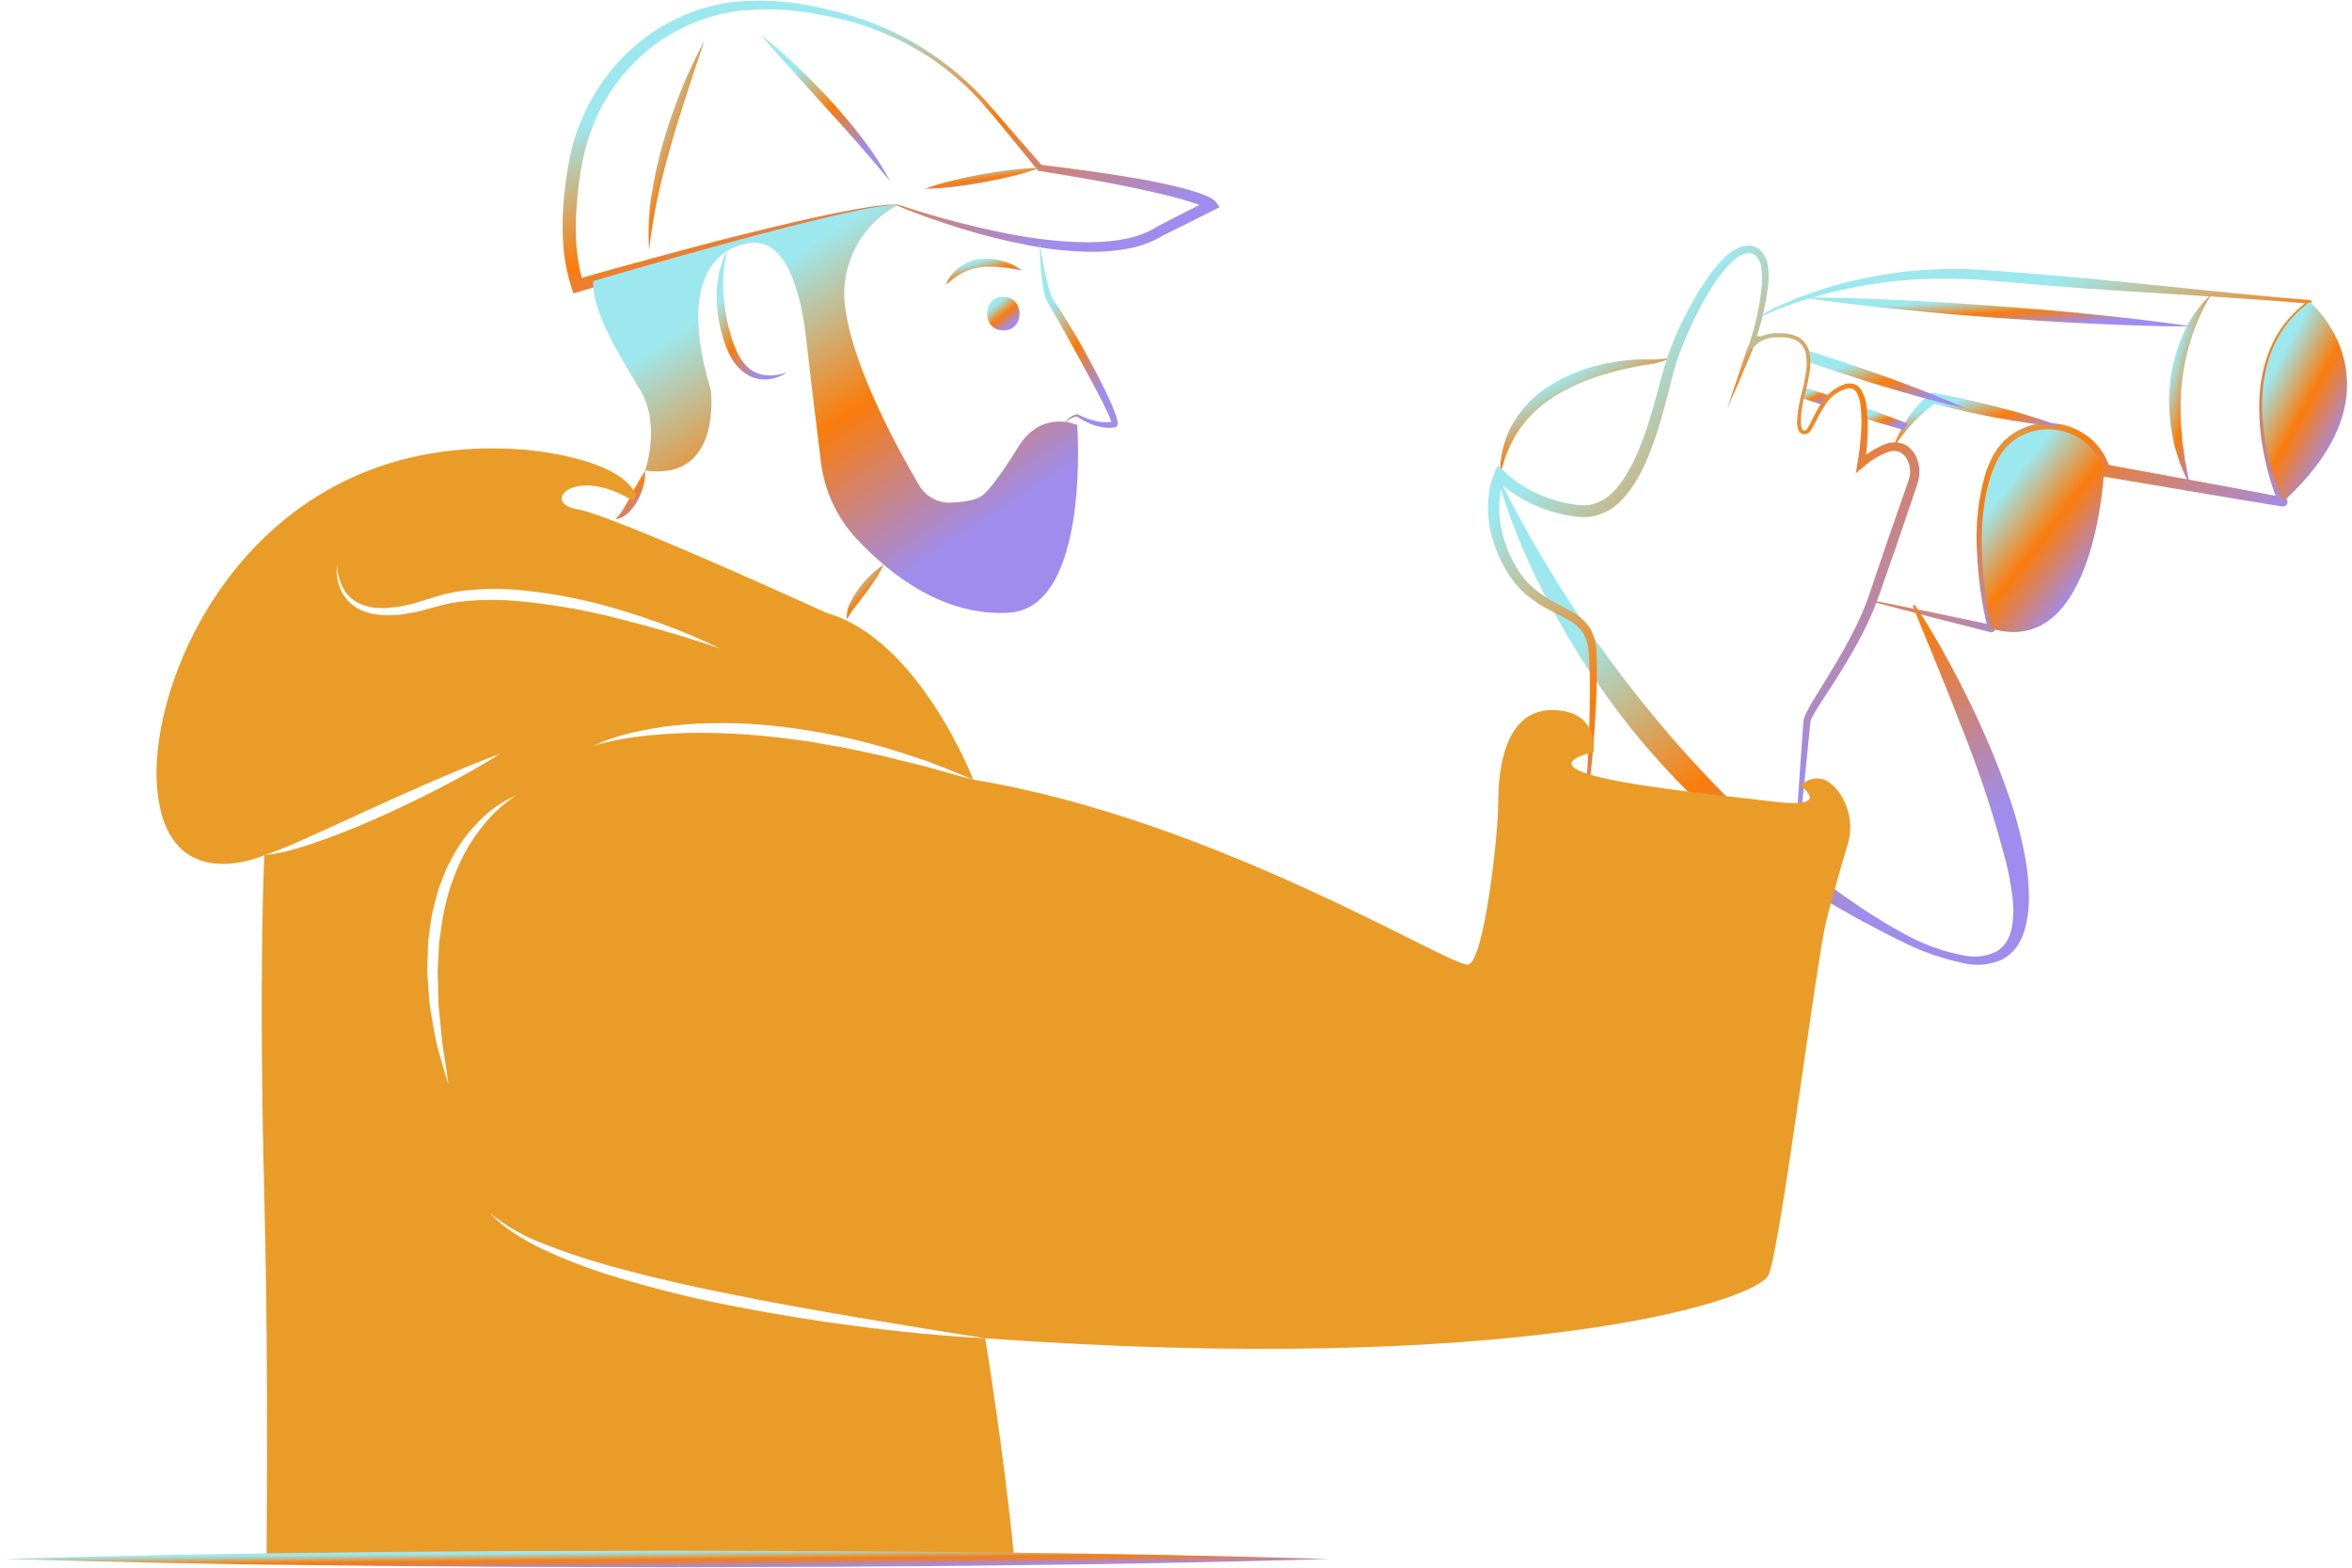<svg xmlns="http://www.w3.org/2000/svg" fill="none" viewBox="0 0 390 260" height="260" width="390">
<path fill="url(#paint0_linear_182_37)" d="M291.751 52.666L291.76 52.666C291.775 52.667 291.789 52.663 291.802 52.657L291.809 52.653C293.013 52.043 294.249 51.499 295.512 51.024C296.764 50.548 298.063 50.087 299.325 49.717L299.222 49.732L299.241 49.733C299.272 49.733 299.304 49.729 299.334 49.72L299.359 49.713C306.028 47.621 312.953 46.455 319.939 46.246C323.421 46.143 326.906 46.254 330.374 46.579L340.886 47.467C347.897 48.033 354.921 48.437 361.941 48.884C368.963 49.31 375.982 49.771 382.991 50.355L382.841 49.818C381.601 50.719 380.466 51.757 379.459 52.913C378.462 54.082 377.612 55.37 376.929 56.746C376.268 58.131 375.744 59.578 375.365 61.066C375.005 62.556 374.775 64.075 374.675 65.605C374.505 68.662 374.711 71.73 375.288 74.737C375.834 77.758 376.69 80.715 377.844 83.56L378.679 82.485C373.747 81.554 368.817 80.614 363.879 79.718L349.071 77L349.88 77.729L349.773 77.411L349.805 77.497C349.089 75.231 347.613 73.28 345.627 71.974C343.653 70.671 341.311 70.039 338.95 70.171C336.578 70.324 334.328 71.275 332.566 72.87C332.336 73.054 332.128 73.265 331.947 73.498L331.375 74.17C331.032 74.644 330.715 75.137 330.427 75.646C330.153 76.151 329.966 76.67 329.734 77.182C329.625 77.44 329.507 77.695 329.408 77.954L329.163 78.748C327.985 82.946 327.532 87.314 327.824 91.664C328.018 95.955 328.62 100.219 329.622 104.396L330.363 103.653L320.408 101.571L310.433 99.577C310.408 99.572 310.382 99.577 310.36 99.591C310.338 99.605 310.323 99.626 310.318 99.651C310.312 99.676 310.316 99.702 310.329 99.724C310.343 99.746 310.364 99.762 310.389 99.768L320.227 102.349L330.083 104.855C330.182 104.88 330.286 104.88 330.385 104.854C330.484 104.829 330.575 104.779 330.65 104.709C330.724 104.639 330.78 104.551 330.812 104.454C330.844 104.356 330.85 104.253 330.831 104.152L330.823 104.112C330.028 99.99 329.574 95.809 329.465 91.612C329.286 87.47 329.813 83.327 331.023 79.361L331.256 78.637C331.349 78.403 331.459 78.178 331.559 77.948C331.772 77.498 331.95 77.014 332.187 76.592C332.455 76.2 332.666 75.763 332.97 75.402L333.437 74.869C333.58 74.681 333.749 74.514 333.937 74.372C335.364 73.115 337.173 72.375 339.072 72.273C340.98 72.163 342.873 72.671 344.47 73.72C346.061 74.769 347.251 76.325 347.849 78.134L347.882 78.221C347.887 78.246 347.894 78.27 347.904 78.293L347.97 78.443C348.037 78.593 348.14 78.725 348.27 78.826C348.399 78.927 348.552 78.995 348.714 79.023L363.558 81.536C368.505 82.384 373.459 83.188 378.412 84.001C378.549 84.023 378.69 84.008 378.82 83.957C378.949 83.906 379.063 83.822 379.148 83.712C379.234 83.602 379.288 83.471 379.305 83.332C379.323 83.194 379.302 83.054 379.247 82.926C378.07 80.207 377.152 77.382 376.505 74.49C375.833 71.594 375.531 68.624 375.606 65.652C375.654 64.17 375.83 62.696 376.131 61.244C376.449 59.798 376.929 58.392 377.559 57.052C378.202 55.719 379.006 54.47 379.953 53.332C380.914 52.203 382 51.185 383.189 50.299L383.198 50.293C383.245 50.256 383.28 50.206 383.298 50.149C383.317 50.092 383.317 50.031 383.3 49.974C383.283 49.916 383.249 49.865 383.202 49.828C383.156 49.79 383.099 49.767 383.04 49.762C376.029 49.193 369.029 48.505 362.032 47.774C355.034 47.065 348.039 46.314 341.03 45.724L330.514 44.879C326.975 44.577 323.419 44.522 319.871 44.715C316.326 44.912 312.8 45.375 309.324 46.101C305.851 46.804 302.44 47.783 299.123 49.029L299.241 49.009L299.222 49.01L299.195 49.011C299.169 49.011 299.144 49.016 299.12 49.025C297.805 49.494 296.575 50.016 295.324 50.575C294.079 51.131 292.872 51.768 291.711 52.482L291.76 52.469L291.751 52.469C291.725 52.47 291.701 52.481 291.684 52.499C291.666 52.518 291.656 52.542 291.656 52.568C291.656 52.593 291.666 52.617 291.684 52.636C291.701 52.654 291.725 52.665 291.751 52.666L291.751 52.666Z"></path>
<path fill="url(#paint1_linear_182_37)" d="M248.763 78.866C249.323 76.06 250.447 73.396 252.068 71.037C252.876 69.906 253.806 68.868 254.841 67.939C255.889 67.023 257.013 66.198 258.199 65.471C260.637 64.045 263.238 62.919 265.945 62.118C268.691 61.286 271.499 60.675 274.341 60.289L274.396 60.284C275.368 60.013 276.336 59.724 277.301 59.416C276.289 59.466 275.281 59.538 274.277 59.627L274.331 59.621C271.363 59.492 268.391 59.775 265.5 60.462C262.564 61.123 259.756 62.258 257.185 63.823C254.564 65.403 252.382 67.615 250.84 70.258C249.356 72.877 248.637 75.859 248.763 78.866Z"></path>
<path fill="url(#paint2_linear_182_37)" d="M341.811 70.772C340.099 70.109 338.368 69.532 336.625 69.009C334.883 68.479 333.133 67.989 331.373 67.54C329.619 67.067 327.845 66.681 326.078 66.264C324.302 65.891 322.528 65.502 320.738 65.189L320.324 65.117L320.064 65.315C319.331 65.882 318.653 66.519 318.042 67.216C317.436 67.88 316.879 68.588 316.376 69.333C315.871 70.068 315.419 70.838 315.021 71.637C314.62 72.427 314.281 73.247 314.007 74.09C314.52 73.372 315.048 72.677 315.591 72.006C316.142 71.335 316.698 70.666 317.278 70.059C317.87 69.443 318.476 68.848 319.105 68.287C319.72 67.746 320.364 67.24 321.034 66.769L320.361 66.895C322.115 67.366 323.886 67.76 325.653 68.178C327.43 68.551 329.199 68.954 330.988 69.27C332.772 69.613 334.564 69.912 336.367 70.168C338.167 70.434 339.98 70.646 341.811 70.772Z"></path>
<path fill="url(#paint3_linear_182_37)" d="M366.735 48.719C364.636 50.66 362.985 53.034 361.895 55.677C360.756 58.319 360.037 61.123 359.765 63.988C359.537 66.845 359.712 69.721 360.285 72.529C360.355 72.878 360.408 73.23 360.49 73.575L360.783 74.601L361.399 76.634C361.896 77.96 362.478 79.252 363.088 80.513C362.889 79.107 362.561 77.758 362.333 76.394L362.045 74.343L361.886 73.326C361.844 72.987 361.831 72.643 361.801 72.302C361.754 71.618 361.699 70.939 361.628 70.262C361.577 69.583 361.604 68.901 361.587 68.222C361.557 66.868 361.601 65.514 361.72 64.164C361.969 61.467 362.507 58.803 363.323 56.22C364.145 53.588 365.291 51.068 366.735 48.719Z"></path>
<path fill="url(#paint4_linear_182_37)" d="M313.477 69.164C312.009 68.616 310.532 68.077 309.045 67.566C309.127 68.173 309.171 68.784 309.175 69.397C310.448 69.796 311.73 70.177 313.022 70.549C313.896 70.8 314.769 71.051 315.652 71.302C315.773 71.116 315.894 70.939 316.014 70.772C316.135 70.595 316.265 70.428 316.377 70.27C315.41 69.889 314.444 69.527 313.477 69.164Z"></path>
<path fill="url(#paint5_linear_182_37)" d="M298.832 66.023C299.966 66.414 301.081 66.804 302.215 67.185H302.224C302.577 66.626 302.988 66.106 303.451 65.633L303.032 65.494C301.778 65.085 300.523 64.676 299.269 64.276C299.12 64.908 298.962 65.494 298.832 66.023Z"></path>
<path fill="url(#paint6_linear_182_37)" d="M305.216 59.9C303.348 59.295 301.48 58.691 299.603 58.106C299.806 58.73 299.904 59.383 299.891 60.039C301.462 60.596 303.051 61.126 304.631 61.665C308.134 62.808 311.656 63.932 315.206 64.945C316.851 65.429 318.505 65.89 320.168 66.33C322.083 66.841 323.997 67.324 325.939 67.743C325.168 67.399 324.396 67.055 323.616 66.72C323.607 66.72 323.607 66.72 323.597 66.711C320.977 65.596 318.319 64.564 315.661 63.57C312.204 62.269 308.71 61.08 305.216 59.9Z"></path>
<path fill="url(#paint7_linear_182_37)" d="M290.599 56.61C290.757 56.675 290.915 56.74 291.073 56.796C291.479 56.456 291.937 56.183 292.429 55.987C291.928 55.848 291.426 55.709 290.924 55.569C290.803 55.959 290.692 56.312 290.599 56.61Z"></path>
<path fill="url(#paint8_linear_182_37)" d="M378.544 83.239C399.523 64.091 383.012 50.062 383.012 50.062C368.348 60.68 378.544 83.239 378.544 83.239Z"></path>
<path fill="url(#paint9_linear_182_37)" d="M330.224 104.25C347.537 109.414 348.891 78.01 348.891 78.01C348.871 77.945 348.851 77.881 348.83 77.818C346.227 69.822 335.07 68.788 331.22 76.264C326.004 86.395 330.224 104.25 330.224 104.25Z"></path>
<path fill="url(#paint10_linear_182_37)" d="M317.166 100.5C320.033 107.565 322.967 114.557 325.666 121.614C328.425 128.584 330.749 135.718 332.627 142.975C333.07 144.756 333.41 146.561 333.646 148.381C333.902 150.143 333.894 151.933 333.622 153.692C333.479 154.52 333.199 155.318 332.791 156.052C332.376 156.75 331.801 157.339 331.112 157.77C329.541 158.567 327.755 158.834 326.02 158.532C322.334 157.893 318.787 156.615 315.54 154.758C314.715 154.301 313.889 153.85 313.075 153.373L310.667 151.875C309.042 150.911 307.52 149.783 305.961 148.724C304.408 147.654 302.931 146.475 301.416 145.36L299.217 143.587C298.485 142.997 297.732 142.435 297.026 141.813C295.606 140.579 294.128 139.421 292.748 138.146L290.643 136.277L288.592 134.349C285.869 131.769 283.249 129.086 280.733 126.302C278.199 123.539 275.767 120.684 273.393 117.781C268.633 111.961 264.2 105.881 260.116 99.568C258.067 96.406 256.101 93.184 254.218 89.904C252.332 86.627 250.527 83.288 248.883 79.866L248.513 79.998C250.737 87.344 253.735 94.434 257.455 101.147C261.128 107.913 265.367 114.356 270.127 120.406C274.938 126.433 280.279 132.017 286.087 137.091L288.267 138.986L290.508 140.809C291.992 142.034 293.546 143.174 295.099 144.309C296.654 145.44 298.27 146.49 299.871 147.55C301.519 148.544 303.123 149.596 304.799 150.534C306.472 151.475 308.123 152.445 309.83 153.316C311.522 154.211 313.208 155.112 314.937 155.948C318.379 157.727 322.051 159.021 325.848 159.795C327.873 160.222 329.981 160.01 331.88 159.187C332.86 158.695 333.708 157.976 334.353 157.088C334.96 156.211 335.423 155.243 335.725 154.22C336.261 152.259 336.496 150.228 336.423 148.196C336.369 146.226 336.171 144.262 335.831 142.321C335.137 138.506 334.12 134.757 332.789 131.114C331.514 127.48 330.057 123.928 328.476 120.44C327.701 118.689 326.859 116.97 326.011 115.256C325.17 113.539 324.284 111.845 323.371 110.166C321.552 106.806 319.635 103.5 317.512 100.314L317.166 100.5Z"></path>
<path fill="url(#paint11_linear_182_37)" d="M363.353 54.132C358.002 53.327 352.636 52.715 347.264 52.171C341.894 51.614 336.515 51.173 331.135 50.753C325.752 50.37 320.367 50.012 314.973 49.768C309.581 49.511 304.183 49.325 298.771 49.332C304.122 50.14 309.488 50.753 314.86 51.297C320.23 51.852 325.609 52.294 330.989 52.711C336.373 53.092 341.758 53.45 347.151 53.694C352.544 53.95 357.941 54.138 363.353 54.132Z"></path>
<path fill="url(#paint12_linear_182_37)" d="M297.624 144.286C298.393 137.461 299.134 130.625 299.796 123.782L300.05 121.216L300.177 119.933C300.19 119.833 300.194 119.704 300.214 119.627C300.237 119.567 300.256 119.504 300.27 119.441C300.334 119.269 300.408 119.101 300.489 118.937C301.248 117.5 302.243 116.063 303.166 114.628C305.05 111.757 306.868 108.812 308.492 105.747C309.296 104.209 310.053 102.641 310.715 101.023C311.37 99.384 311.919 97.752 312.487 96.141C313.629 92.906 314.761 89.668 315.85 86.415L317.504 81.542L317.917 80.324C318.078 79.863 318.186 79.385 318.239 78.9C318.354 77.912 318.215 76.912 317.835 75.993C317.456 75.015 316.736 74.208 315.808 73.72C314.849 73.299 313.766 73.255 312.775 73.599C311.073 74.237 309.519 75.218 308.21 76.481L309.232 77.055C309.468 75.397 309.62 73.729 309.686 72.057C309.718 71.222 309.723 70.378 309.69 69.543C309.619 68.7 309.585 67.844 309.443 67.008C309.321 66.118 309.003 65.266 308.513 64.513C308.22 64.09 307.788 63.783 307.292 63.647C306.816 63.549 306.323 63.576 305.861 63.726C304.192 64.293 302.791 65.457 301.927 66.994L302.224 66.832H302.215L302.022 66.834L301.92 66.991C301.349 67.906 300.833 68.853 300.373 69.829C300.159 70.293 299.909 70.738 299.624 71.162C299.448 71.37 299.45 71.367 299.2 71.382C299.122 71.39 299.043 71.374 298.974 71.335C298.905 71.297 298.849 71.239 298.814 71.168C298.641 70.723 298.571 70.244 298.611 69.768C298.624 69.246 298.665 68.726 298.734 68.208C298.867 67.162 299.073 66.126 299.35 65.109C299.633 64.073 299.861 63.022 300.033 61.962C300.228 60.878 300.243 59.769 300.077 58.68C299.973 58.115 299.764 57.576 299.459 57.089C299.139 56.597 298.703 56.191 298.189 55.909C297.173 55.412 296.043 55.194 294.916 55.278L294.974 55.281C294.493 55.234 294.008 55.25 293.531 55.328C293.06 55.404 292.598 55.535 292.156 55.717C291.263 56.092 290.488 56.703 289.916 57.485L289.952 57.443C289.878 57.522 289.835 57.625 289.831 57.733L289.837 59.318L290.564 57.907L290.574 57.889L290.583 57.871L290.598 57.827C291.9 54.377 292.776 50.782 293.209 47.12C293.301 46.171 293.288 45.216 293.171 44.27C293.083 43.215 292.626 42.225 291.88 41.474C291.445 41.098 290.913 40.85 290.344 40.761C289.793 40.696 289.235 40.753 288.708 40.927C287.767 41.28 286.907 41.82 286.18 42.513C284.814 43.811 283.614 45.273 282.606 46.865C281.59 48.412 280.657 50.011 279.81 51.657C278.046 54.919 276.654 58.37 275.66 61.943C274.713 65.481 273.819 68.987 272.605 72.37C271.379 75.711 269.901 79.073 267.549 81.51C266.458 82.705 264.996 83.498 263.399 83.759C262.578 83.845 261.75 83.811 260.94 83.659C260.076 83.54 259.221 83.365 258.38 83.134C256.693 82.677 255.066 82.022 253.534 81.181C252.019 80.353 250.619 79.329 249.371 78.137L248.367 77.141L247.833 78.359C247.253 79.729 246.901 81.183 246.791 82.666C246.67 84.104 246.722 85.551 246.944 86.976C247.417 89.796 248.437 92.496 249.948 94.924C250.698 96.157 251.611 97.284 252.661 98.273C253.73 99.223 254.898 100.055 256.144 100.756C257.37 101.445 258.626 102.017 259.777 102.659C260.901 103.203 261.863 104.033 262.566 105.065C263.152 106.184 263.462 107.427 263.471 108.69C263.56 110.034 263.611 111.389 263.627 112.749C263.661 115.468 263.609 118.196 263.512 120.922C263.407 123.649 263.301 126.377 263.124 129.102C262.931 131.822 262.781 134.561 262.323 137.241L262.504 137.283C263.088 134.593 263.358 131.869 263.674 129.149C263.962 126.427 264.225 123.701 264.405 120.968C264.586 118.235 264.723 115.498 264.774 112.751C264.8 111.377 264.789 109.998 264.741 108.613C264.765 107.136 264.431 105.674 263.768 104.353C262.962 103.094 261.838 102.068 260.511 101.38C259.287 100.669 258.062 100.084 256.917 99.411C255.791 98.75 254.739 97.971 253.778 97.087C252.854 96.182 252.057 95.156 251.407 94.038C250.064 91.785 249.172 89.293 248.783 86.699C248.588 85.421 248.546 84.124 248.659 82.836C248.758 81.588 249.051 80.364 249.525 79.206L247.988 79.428C250.759 82.091 254.159 84.008 257.871 85.003C258.788 85.258 259.72 85.453 260.662 85.588C261.143 85.639 261.584 85.73 262.099 85.749L262.872 85.772C263.131 85.757 263.389 85.727 263.648 85.702C265.687 85.4 267.558 84.404 268.947 82.881C271.652 79.992 273.094 76.453 274.342 72.983C275.556 69.484 276.427 65.902 277.329 62.388C277.558 61.512 277.788 60.64 278.065 59.814C278.347 58.972 278.666 58.132 278.999 57.298C279.666 55.628 280.402 53.979 281.206 52.367C281.998 50.754 282.876 49.184 283.834 47.664C284.755 46.156 285.849 44.761 287.094 43.508C287.672 42.921 288.36 42.454 289.119 42.134C289.457 42.011 289.817 41.961 290.176 41.986C290.513 42.031 290.832 42.168 291.097 42.382C291.646 42.937 291.987 43.665 292.062 44.443C292.192 45.305 292.227 46.179 292.167 47.049C291.829 50.648 291.053 54.193 289.856 57.604L289.88 57.542L289.871 57.561L290.605 57.736C290.606 57.782 290.597 57.829 290.58 57.873C290.562 57.916 290.535 57.956 290.501 57.989L290.538 57.947C291.013 57.256 291.67 56.71 292.436 56.368C293.206 56.03 294.046 55.887 294.884 55.951L294.921 55.954L294.943 55.953C295.949 55.866 296.96 56.046 297.875 56.475C298.299 56.717 298.663 57.052 298.939 57.455C299.216 57.858 299.397 58.318 299.47 58.8C299.631 59.82 299.624 60.86 299.449 61.877C299.288 62.921 299.073 63.956 298.804 64.977C298.52 66.015 298.301 67.069 298.148 68.133C298.071 68.671 298.022 69.212 298.002 69.755C297.947 70.343 298.038 70.936 298.269 71.481C298.364 71.639 298.496 71.771 298.655 71.865C298.813 71.96 298.993 72.014 299.177 72.022C299.362 72.03 299.545 71.993 299.712 71.913C299.878 71.833 300.022 71.714 300.131 71.565C300.45 71.111 300.73 70.631 300.968 70.13C301.428 69.184 301.942 68.266 302.509 67.38L302.215 67.538L302.224 67.538L302.415 67.539L302.521 67.376C303.292 66.002 304.559 64.973 306.062 64.499C306.368 64.367 306.711 64.348 307.03 64.444C307.349 64.541 307.623 64.747 307.805 65.027C308.19 65.68 308.429 66.408 308.506 67.162C308.616 67.958 308.62 68.759 308.666 69.562C308.674 70.377 308.644 71.185 308.588 71.999C308.474 73.624 308.279 75.243 308.003 76.849L307.718 78.504L309.025 77.423C310.224 76.327 311.631 75.482 313.163 74.94C313.815 74.721 314.526 74.756 315.154 75.038C315.741 75.392 316.187 75.938 316.418 76.583C316.689 77.262 316.783 77.999 316.69 78.724C316.647 79.092 316.561 79.454 316.435 79.803L316.01 81.019L314.309 85.882C313.163 89.12 312.059 92.373 310.965 95.629C310.41 97.261 309.881 98.891 309.279 100.446C308.659 102.013 307.94 103.548 307.172 105.061C305.626 108.087 303.833 110.992 302.033 113.91C301.144 115.388 300.209 116.802 299.409 118.424C299.305 118.647 299.215 118.876 299.14 119.109C299.105 119.255 299.074 119.403 299.048 119.549C299.027 119.683 299.029 119.77 299.019 119.883L298.928 121.165L298.747 123.729C298.249 130.568 297.829 137.413 297.439 144.27L297.624 144.286Z"></path>
<path fill="url(#paint13_linear_182_37)" d="M286.427 67.742L290.65 57.901L289.781 57.572L286.427 67.742Z"></path>
<path fill="url(#paint14_linear_182_37)" d="M148.83 34.123C152.256 35.575 155.826 36.795 159.401 37.915C162.995 39.023 166.648 39.932 170.342 40.636C174.057 41.396 177.84 41.773 181.631 41.761C183.555 41.743 185.473 41.546 187.36 41.173C189.304 40.802 191.165 40.082 192.853 39.047L192.771 39.094C195.607 37.678 198.459 36.293 201.28 34.846L202.221 34.364L201.655 33.548C201.586 33.439 201.501 33.341 201.402 33.259C201.354 33.214 201.303 33.173 201.249 33.136C201.164 33.077 201.063 33 200.988 32.961C200.831 32.875 200.663 32.768 200.515 32.705C200.208 32.553 199.905 32.423 199.607 32.31C199.006 32.076 198.411 31.869 197.814 31.692C196.622 31.314 195.423 31.028 194.224 30.747C191.826 30.194 189.42 29.727 187.005 29.344C184.593 28.939 182.177 28.583 179.758 28.254C177.341 27.912 174.918 27.627 172.498 27.323L172.826 27.504L167.876 21.839C166.224 19.949 164.632 18.029 162.923 16.16C159.472 12.46 155.474 9.312 151.068 6.826C148.858 5.596 146.561 4.529 144.196 3.633C141.821 2.761 139.39 2.048 136.92 1.498C131.971 0.24 126.844 -0.167 121.758 0.296C116.611 0.933 111.704 2.845 107.484 5.86C103.286 8.92 99.866 12.924 97.5 17.549C96.329 19.859 95.416 22.292 94.777 24.802L94.363 26.7C94.248 27.328 94.137 27.952 94.041 28.582C93.841 29.839 93.678 31.103 93.552 32.374C93.28 34.925 93.218 37.495 93.366 40.056C93.504 42.657 93.979 45.228 94.777 47.707L95.098 48.671L96.068 48.379L109.178 44.438L122.324 40.611C126.706 39.336 131.099 38.098 135.51 36.943C137.713 36.348 139.922 35.787 142.14 35.26C143.252 35.03 144.36 34.732 145.48 34.555L147.159 34.255L148.83 34.123ZM148.876 33.923L147.125 33.941L145.415 34.136C144.27 34.257 143.153 34.497 142.019 34.671C139.768 35.085 137.521 35.527 135.288 36.02C130.822 37.011 126.376 38.084 121.942 39.195C117.506 40.303 113.095 41.502 108.683 42.693C104.273 43.899 99.863 45.09 95.472 46.373L96.763 47.045C95.29 42.476 95.3 37.467 95.743 32.59C95.861 31.365 96.017 30.142 96.211 28.922C96.302 28.313 96.41 27.702 96.519 27.098L96.905 25.321C97.477 22.962 98.304 20.672 99.371 18.492C101.537 14.121 104.7 10.321 108.604 7.396C112.543 4.495 117.131 2.6 121.97 1.877C126.882 1.297 131.855 1.536 136.689 2.583C141.593 3.457 146.328 5.105 150.715 7.465C155.102 9.843 159.065 12.931 162.442 16.605C165.725 20.353 168.855 24.303 172.028 28.178L172.148 28.325L172.356 28.359C174.758 28.75 177.162 29.126 179.555 29.553C181.951 29.966 184.342 30.407 186.719 30.894C189.097 31.376 191.466 31.892 193.806 32.471C194.974 32.764 196.136 33.083 197.268 33.438C197.837 33.608 198.393 33.806 198.926 34.016C199.197 34.12 199.452 34.231 199.692 34.351C199.824 34.407 199.91 34.471 200.022 34.529C200.062 34.553 200.102 34.58 200.139 34.608C200.161 34.621 200.178 34.633 200.166 34.626C200.153 34.604 200.2 34.68 200.074 34.498L200.449 33.2C197.61 34.611 194.802 36.083 191.978 37.525L191.933 37.548L191.896 37.572C188.966 39.481 185.219 40.031 181.595 40.161C179.755 40.206 177.913 40.152 176.079 39.998C174.237 39.865 172.395 39.643 170.561 39.357C166.888 38.807 163.254 37.974 159.636 37.078C156.012 36.167 152.45 35.11 148.876 33.923Z"></path>
<path fill="url(#paint15_linear_182_37)" d="M126.185 5.833C127.945 7.9 129.748 9.91 131.559 11.908L136.987 17.895C138.796 19.887 140.591 21.891 142.371 23.907C144.138 25.937 145.886 27.978 147.622 30.067C146.333 27.674 144.855 25.388 143.202 23.231C141.576 21.055 139.809 18.995 138.005 16.973C136.176 14.972 134.29 13.026 132.323 11.163C130.371 9.281 128.322 7.502 126.185 5.833Z"></path>
<path fill="url(#paint16_linear_182_37)" d="M116.789 6.822C115.333 9.463 114.046 12.193 112.935 14.996C111.806 17.792 110.82 20.642 109.976 23.546C109.139 26.453 108.487 29.409 108.023 32.397C107.561 35.389 107.433 38.422 107.639 41.441C107.965 38.468 108.445 35.513 109.078 32.589C109.72 29.678 110.475 26.794 111.295 23.926C112.105 21.054 113.023 18.211 113.939 15.362C114.881 12.522 115.81 9.671 116.789 6.822Z"></path>
<path fill="url(#paint17_linear_182_37)" d="M172.427 27.841C170.803 27.863 169.182 27.977 167.571 28.181C165.965 28.362 164.373 28.622 162.784 28.897C161.199 29.197 159.618 29.514 158.051 29.91C156.471 30.286 154.914 30.751 153.386 31.303C155.01 31.282 156.631 31.169 158.242 30.965C159.849 30.784 161.441 30.524 163.029 30.247C164.614 29.945 166.195 29.628 167.762 29.232C169.342 28.856 170.899 28.392 172.427 27.841Z"></path>
<path fill="url(#paint18_linear_182_37)" d="M172.427 40.313C172.401 41.692 172.474 43.069 172.572 44.447C172.661 45.839 172.859 47.221 173.166 48.582C173.317 49.317 173.595 50.02 173.985 50.661C174.336 51.185 174.678 51.798 175.019 52.382C175.705 53.561 176.368 54.761 177.03 55.959C178.367 58.35 179.683 60.752 180.976 63.166C181.61 64.377 182.267 65.578 182.875 66.796C183.18 67.404 183.47 68.018 183.754 68.627C183.892 68.933 184.025 69.239 184.139 69.541C184.19 69.689 184.251 69.845 184.281 69.977C184.3 70.033 184.312 70.091 184.319 70.149C184.321 70.16 184.33 70.216 184.33 70.191C184.33 70.168 184.336 70.145 184.347 70.125C184.358 70.105 184.374 70.088 184.394 70.076L184.646 69.899C184.177 70.01 183.695 70.056 183.214 70.034C182.7 70.013 182.188 69.944 181.687 69.828C181.176 69.708 180.674 69.557 180.182 69.375C179.685 69.186 179.2 68.969 178.727 68.727L178.657 68.692L178.611 68.701C178.128 68.793 177.676 69.002 177.294 69.311C176.929 69.618 176.669 70.031 176.548 70.492C176.729 70.075 177.034 69.723 177.422 69.486C177.792 69.253 178.212 69.113 178.648 69.078L178.532 69.053C179.444 69.685 180.44 70.186 181.491 70.541C182.03 70.715 182.585 70.838 183.148 70.907C183.743 70.99 184.347 70.97 184.936 70.848L185.105 70.811L185.188 70.671C185.254 70.559 185.3 70.436 185.323 70.308C185.331 70.237 185.332 70.165 185.325 70.094C185.322 69.981 185.307 69.869 185.281 69.76C185.243 69.573 185.196 69.388 185.139 69.206C185.031 68.858 184.911 68.525 184.786 68.197C184.536 67.541 184.253 66.906 183.967 66.275C183.389 65.015 182.793 63.77 182.154 62.548C180.898 60.093 179.556 57.689 178.173 55.307C177.471 54.121 176.756 52.944 176.019 51.774C175.643 51.187 175.275 50.623 174.827 50.029C174.482 49.507 174.221 48.933 174.054 48.329C173.319 45.7 172.776 43.021 172.427 40.313Z"></path>
<path fill="url(#paint19_linear_182_37)" d="M168.965 73.918C172.922 67.818 178.629 70.492 178.629 70.492C178.629 70.492 180.835 100.789 167.317 101.613C157.029 102.24 148.177 95.993 141.953 89.266C138.729 85.764 136.689 81.337 136.121 76.611C135.277 69.71 134.009 59.286 133.686 56.278C133.192 51.662 131.321 39.576 124.619 40.313C124.619 40.313 110.607 40.452 117.86 64.686C117.86 64.686 119.839 79.853 106.98 78.039C106.98 78.039 109.618 70.456 106.156 64.686C102.694 58.916 98.142 51.621 98.357 46.614C98.357 46.614 143.742 33.199 148.853 34.023C145.708 35.684 143.178 38.309 141.635 41.513C140.092 44.718 139.617 48.333 140.28 51.827C141.788 61.627 149.041 74.778 152.406 80.48C152.94 81.39 153.71 82.138 154.634 82.644C155.559 83.151 156.604 83.398 157.658 83.359C159.607 83.28 161.843 82.995 162.907 82.16C165.009 80.512 168.965 73.918 168.965 73.918Z"></path>
<path fill="url(#paint20_linear_182_37)" d="M169.45 44.855C168.487 44.113 167.384 43.572 166.207 43.264C165.01 42.928 163.76 42.823 162.523 42.957C161.259 43.108 160.057 43.587 159.036 44.347C158.043 45.088 157.281 46.096 156.838 47.253C157.671 46.47 158.603 45.798 159.608 45.253C160.573 44.761 161.618 44.444 162.694 44.319C163.795 44.197 164.906 44.195 166.008 44.313C167.134 44.431 168.272 44.616 169.45 44.855Z"></path>
<path fill="url(#paint21_linear_182_37)" d="M130.554 61.719C128.344 62.585 125.787 62.487 124.15 61.037C123.325 60.305 122.666 59.405 122.217 58.397C121.735 57.361 121.348 56.283 121.063 55.176C120.425 52.945 120.048 50.647 119.94 48.329C119.889 47.166 119.918 46 120.027 44.84C120.082 44.257 120.166 43.678 120.28 43.103C120.332 42.813 120.405 42.53 120.482 42.245C120.543 41.957 120.66 41.684 120.828 41.442C120.414 41.886 120.102 42.416 119.916 42.994C119.695 43.558 119.51 44.136 119.363 44.725C119.082 45.907 118.916 47.114 118.868 48.328C118.779 50.765 119.074 53.2 119.74 55.545C120.401 57.824 121.362 60.346 123.504 61.887C124.558 62.642 125.841 63.007 127.134 62.919C128.362 62.838 129.545 62.423 130.554 61.719Z"></path>
<path fill="url(#paint22_linear_182_37)" d="M146.546 93.665C145.738 94.159 144.991 94.746 144.32 95.415C143.646 96.065 143.024 96.767 142.461 97.516C141.89 98.272 141.398 99.084 140.993 99.94C140.52 100.802 140.329 101.791 140.445 102.767C140.841 101.952 141.334 101.187 141.913 100.49C142.457 99.774 143.026 99.07 143.561 98.338C144.105 97.611 144.635 96.867 145.141 96.098C145.668 95.323 146.138 94.51 146.546 93.665Z"></path>
<path fill="url(#paint23_linear_182_37)" d="M106.98 78.039C106.107 79.39 105.311 80.79 104.597 82.232C104.236 82.921 103.879 83.602 103.477 84.25C103.08 84.933 102.595 85.561 102.034 86.117C102.907 85.995 103.71 85.575 104.307 84.928C104.918 84.329 105.426 83.634 105.812 82.871C106.2 82.129 106.499 81.345 106.702 80.533C106.924 79.721 107.018 78.88 106.98 78.039Z"></path>
<path fill="#EA9C28" d="M86.864 74.573C86.864 74.573 102.764 75.734 105.449 82.081L104.966 82.992L103.191 82.081C94.661 77.835 89.838 83.475 95.766 84.47C101.704 85.455 137.063 101.652 137.063 101.652C152.397 105.992 161.383 129.307 161.383 129.307C158.911 128.248 156.392 127.3 153.893 126.287C151.328 125.46 148.782 124.568 146.189 123.834C140.983 122.364 135.675 121.286 130.308 120.609C124.931 119.917 119.501 119.749 114.092 120.107C112.744 120.256 111.397 120.34 110.049 120.535C108.721 120.767 107.373 120.925 106.054 121.241C103.399 121.763 100.814 122.589 98.35 123.704C100.913 122.937 103.542 122.412 106.202 122.133C107.522 121.929 108.86 121.864 110.18 121.743C111.508 121.659 112.837 121.613 114.166 121.548C119.487 121.467 124.807 121.768 130.085 122.449L134.043 122.96L137.983 123.657L139.954 123.983L141.905 124.41C143.215 124.698 144.516 124.977 145.827 125.246C148.429 125.85 151.012 126.538 153.623 127.161C156.207 127.867 158.771 128.648 161.383 129.307C201.602 135.905 240.845 160.633 243.475 159.973C246.114 159.314 248.428 138.544 248.428 133.201C248.428 127.867 249.413 117.766 257.331 117.766C265.239 117.766 264.254 124.689 264.254 124.689C249.413 128.648 283.703 131.621 293.925 132.931C304.147 134.251 298.544 130.302 298.544 130.302C298.544 130.302 301.508 127.133 304.686 131.073C305.678 132.344 306.347 133.836 306.635 135.423C306.923 137.009 306.822 138.641 306.341 140.18C305.328 143.562 303.832 148.692 302.828 152.716C301.174 159.314 295.245 206.79 293.266 211.409C291.286 216.018 250.407 228.22 163.362 221.956C156.309 220.85 149.283 219.68 142.258 218.509C135.242 217.31 128.226 216.083 121.266 214.661C117.781 213.964 114.296 213.24 110.849 212.413C107.382 211.623 103.944 210.746 100.534 209.783C97.121 208.824 93.759 207.695 90.46 206.4C87.12 205.198 84.008 203.435 81.26 201.187C82.471 202.512 83.86 203.663 85.386 204.607C86.897 205.582 88.467 206.46 90.088 207.236C93.344 208.752 96.689 210.065 100.106 211.167C106.928 213.335 113.869 215.11 120.894 216.483C127.91 217.877 134.96 219.029 142.044 219.94C149.126 220.878 156.234 221.566 163.362 221.956C163.362 221.956 166.531 241.22 168.185 258.551H44.201C44.331 241.629 44.359 219.206 43.838 199.04C42.853 160.141 43.838 141.834 43.838 141.834C45.621 141.637 47.382 141.276 49.098 140.756C50.817 140.264 52.499 139.678 54.181 139.074C57.536 137.866 60.807 136.454 64.059 135.004C67.293 133.526 70.49 131.984 73.64 130.32C76.79 128.675 79.904 126.938 82.915 125.023C79.56 126.25 76.279 127.616 73.018 129.019C69.756 130.404 66.531 131.872 63.288 133.313L53.633 137.736C50.39 139.167 47.221 140.71 43.838 141.834C43.838 141.834 27.52 149.259 26.033 130.46C24.556 111.67 42.361 71.116 86.864 74.573ZM80.015 135.626C78.375 137.175 76.944 138.93 75.759 140.849C75.174 141.806 74.672 142.819 74.142 143.823C73.687 144.854 73.315 145.913 72.888 146.964C72.686 147.49 72.524 148.03 72.404 148.58L71.977 150.216C71.689 151.303 71.478 152.408 71.345 153.524L71.122 155.197L71.01 156.033L70.973 156.87L70.862 160.224L70.834 161.061L70.89 161.897L71.01 163.57C71.085 164.685 71.159 165.791 71.28 166.897C71.652 169.09 72.005 171.283 72.479 173.448C73.083 175.585 73.668 177.713 74.337 179.813C74.068 177.611 73.724 175.446 73.38 173.281C73.12 171.106 72.971 168.922 72.72 166.757L72.637 163.495L72.59 161.869L72.562 161.061L72.618 160.252L72.785 157.009L72.823 156.201L72.943 155.401L73.185 153.803C73.73 149.531 75.023 145.388 77.004 141.564C78.03 139.669 79.258 137.89 80.666 136.258C82.07 134.588 83.714 133.135 85.544 131.946C83.492 132.825 81.618 134.072 80.015 135.626ZM56.588 97.991C57.253 99.39 58.392 100.51 59.803 101.15C60.502 101.469 61.235 101.706 61.987 101.856C62.739 101.963 63.496 102.028 64.255 102.052C65.007 102.014 65.769 102.014 66.513 101.921L68.725 101.559C69.459 101.41 70.165 101.197 70.89 101.011L72.981 100.444C74.344 100.088 75.733 99.84 77.134 99.701C79.975 99.436 82.833 99.426 85.674 99.673C91.417 100.191 97.108 101.179 102.69 102.628C105.496 103.334 108.302 104.096 111.081 104.923C113.878 105.713 116.629 106.624 119.398 107.544C114.133 105.007 108.673 102.897 103.071 101.234C97.456 99.501 91.675 98.358 85.823 97.823C82.861 97.588 79.884 97.632 76.93 97.953C75.443 98.145 73.973 98.452 72.534 98.873L68.399 100.147L66.327 100.593C65.63 100.713 64.933 100.741 64.236 100.834C63.539 100.881 62.842 100.825 62.154 100.806C61.473 100.715 60.803 100.55 60.157 100.314C58.842 99.862 57.731 98.956 57.025 97.758C56.66 97.15 56.384 96.493 56.207 95.807C55.998 95.113 55.885 94.394 55.873 93.669C55.711 95.148 55.958 96.643 56.588 97.991H56.588Z"></path>
<path fill="url(#paint24_linear_182_37)" d="M220.4 258.554C202.101 258.023 183.802 257.667 165.503 257.486C156.354 257.36 147.204 257.332 138.055 257.257L110.607 257.181L83.159 257.253C74.009 257.33 64.86 257.354 55.71 257.482C37.412 257.662 19.113 258.019 0.814 258.554C19.113 259.088 37.412 259.446 55.71 259.626C64.86 259.754 74.009 259.778 83.159 259.855L110.607 259.927L138.055 259.851C147.204 259.777 156.354 259.749 165.503 259.622C183.802 259.441 202.101 259.085 220.4 258.554Z"></path>
<path fill="url(#paint25_linear_182_37)" d="M166.369 54.806C162.781 54.806 162.775 49.23 166.369 49.23C169.956 49.23 169.962 54.806 166.369 54.806Z"></path>
<defs>
<linearGradient gradientUnits="userSpaceOnUse" y2="104.387" x2="341.149" y1="58.186" x1="317.577" id="paint0_linear_182_37">
<stop stop-color="#9DE8EE"></stop>
<stop stop-color="#9DE8EE" offset="0"></stop>
<stop stop-color="#FA7C0B" offset="0.49"></stop>
<stop stop-color="#9F8CED" offset="1"></stop>
</linearGradient>
<linearGradient gradientUnits="userSpaceOnUse" y2="78.487" x2="264.586" y1="63.8" x1="256.823" id="paint1_linear_182_37">
<stop stop-color="#9DE8EE"></stop>
<stop stop-color="#9DE8EE" offset="0"></stop>
<stop stop-color="#FA7C0B" offset="0.49"></stop>
<stop stop-color="#9F8CED" offset="1"></stop>
</linearGradient>
<linearGradient gradientUnits="userSpaceOnUse" y2="75.296" x2="323.913" y1="67.139" x1="321.87" id="paint2_linear_182_37">
<stop stop-color="#9DE8EE"></stop>
<stop stop-color="#9DE8EE" offset="0"></stop>
<stop stop-color="#FA7C0B" offset="0.49"></stop>
<stop stop-color="#9F8CED" offset="1"></stop>
</linearGradient>
<linearGradient gradientUnits="userSpaceOnUse" y2="58.214" x2="369.798" y1="55.885" x1="361.667" id="paint3_linear_182_37">
<stop stop-color="#9DE8EE"></stop>
<stop stop-color="#9DE8EE" offset="0"></stop>
<stop stop-color="#FA7C0B" offset="0.49"></stop>
<stop stop-color="#9F8CED" offset="1"></stop>
</linearGradient>
<linearGradient gradientUnits="userSpaceOnUse" y2="71.529" x2="312.352" y1="68.408" x1="311.118" id="paint4_linear_182_37">
<stop stop-color="#9DE8EE"></stop>
<stop stop-color="#9DE8EE" offset="0"></stop>
<stop stop-color="#FA7C0B" offset="0.49"></stop>
<stop stop-color="#9F8CED" offset="1"></stop>
</linearGradient>
<linearGradient gradientUnits="userSpaceOnUse" y2="67.2" x2="301.247" y1="64.932" x1="300.138" id="paint5_linear_182_37">
<stop stop-color="#9DE8EE"></stop>
<stop stop-color="#9DE8EE" offset="0"></stop>
<stop stop-color="#FA7C0B" offset="0.49"></stop>
<stop stop-color="#9F8CED" offset="1"></stop>
</linearGradient>
<linearGradient gradientUnits="userSpaceOnUse" y2="68.893" x2="309.497" y1="60.278" x1="307.051" id="paint6_linear_182_37">
<stop stop-color="#9DE8EE"></stop>
<stop stop-color="#9DE8EE" offset="0"></stop>
<stop stop-color="#FA7C0B" offset="0.49"></stop>
<stop stop-color="#9F8CED" offset="1"></stop>
</linearGradient>
<linearGradient gradientUnits="userSpaceOnUse" y2="56.778" x2="291.601" y1="55.846" x1="291.116" id="paint7_linear_182_37">
<stop stop-color="#9DE8EE"></stop>
<stop stop-color="#9DE8EE" offset="0"></stop>
<stop stop-color="#FA7C0B" offset="0.49"></stop>
<stop stop-color="#9F8CED" offset="1"></stop>
</linearGradient>
<linearGradient gradientUnits="userSpaceOnUse" y2="64.93" x2="392.58" y1="57.539" x1="379.079" id="paint8_linear_182_37">
<stop stop-color="#9DE8EE"></stop>
<stop stop-color="#9DE8EE" offset="0"></stop>
<stop stop-color="#FA7C0B" offset="0.49"></stop>
<stop stop-color="#9F8CED" offset="1"></stop>
</linearGradient>
<linearGradient gradientUnits="userSpaceOnUse" y2="91.011" x2="350.088" y1="78.777" x1="334.348" id="paint9_linear_182_37">
<stop stop-color="#9DE8EE"></stop>
<stop stop-color="#9DE8EE" offset="0"></stop>
<stop stop-color="#FA7C0B" offset="0.49"></stop>
<stop stop-color="#9F8CED" offset="1"></stop>
</linearGradient>
<linearGradient gradientUnits="userSpaceOnUse" y2="149.54" x2="309.879" y1="97.928" x1="273.378" id="paint10_linear_182_37">
<stop stop-color="#9DE8EE"></stop>
<stop stop-color="#9DE8EE" offset="0"></stop>
<stop stop-color="#FA7C0B" offset="0.49"></stop>
<stop stop-color="#9F8CED" offset="1"></stop>
</linearGradient>
<linearGradient gradientUnits="userSpaceOnUse" y2="55.036" x2="317.302" y1="50.414" x1="317.035" id="paint11_linear_182_37">
<stop stop-color="#9DE8EE"></stop>
<stop stop-color="#9DE8EE" offset="0"></stop>
<stop stop-color="#FA7C0B" offset="0.49"></stop>
<stop stop-color="#9F8CED" offset="1"></stop>
</linearGradient>
<linearGradient gradientUnits="userSpaceOnUse" y2="108.321" x2="316.648" y1="64.072" x1="266.963" id="paint12_linear_182_37">
<stop stop-color="#9DE8EE"></stop>
<stop stop-color="#9DE8EE" offset="0"></stop>
<stop stop-color="#FA7C0B" offset="0.49"></stop>
<stop stop-color="#9F8CED" offset="1"></stop>
</linearGradient>
<linearGradient gradientUnits="userSpaceOnUse" y2="62.052" x2="291.709" y1="59.864" x1="287.621" id="paint13_linear_182_37">
<stop stop-color="#9DE8EE"></stop>
<stop stop-color="#9DE8EE" offset="0"></stop>
<stop stop-color="#FA7C0B" offset="0.49"></stop>
<stop stop-color="#9F8CED" offset="1"></stop>
</linearGradient>
<linearGradient gradientUnits="userSpaceOnUse" y2="52.956" x2="138.587" y1="11.055" x1="124.095" id="paint14_linear_182_37">
<stop stop-color="#9DE8EE"></stop>
<stop stop-color="#9DE8EE" offset="0"></stop>
<stop stop-color="#FA7C0B" offset="0.49"></stop>
<stop stop-color="#9F8CED" offset="1"></stop>
</linearGradient>
<linearGradient gradientUnits="userSpaceOnUse" y2="24.527" x2="143.854" y1="11.294" x1="132.248" id="paint15_linear_182_37">
<stop stop-color="#9DE8EE"></stop>
<stop stop-color="#9DE8EE" offset="0"></stop>
<stop stop-color="#FA7C0B" offset="0.49"></stop>
<stop stop-color="#9F8CED" offset="1"></stop>
</linearGradient>
<linearGradient gradientUnits="userSpaceOnUse" y2="18.167" x2="120.451" y1="14.624" x1="110.158" id="paint16_linear_182_37">
<stop stop-color="#9DE8EE"></stop>
<stop stop-color="#9DE8EE" offset="0"></stop>
<stop stop-color="#FA7C0B" offset="0.49"></stop>
<stop stop-color="#9F8CED" offset="1"></stop>
</linearGradient>
<linearGradient gradientUnits="userSpaceOnUse" y2="31.901" x2="159.234" y1="28.621" x1="158.771" id="paint17_linear_182_37">
<stop stop-color="#9DE8EE"></stop>
<stop stop-color="#9DE8EE" offset="0"></stop>
<stop stop-color="#FA7C0B" offset="0.49"></stop>
<stop stop-color="#9F8CED" offset="1"></stop>
</linearGradient>
<linearGradient gradientUnits="userSpaceOnUse" y2="53.959" x2="188.486" y1="47.219" x1="176.072" id="paint18_linear_182_37">
<stop stop-color="#9DE8EE"></stop>
<stop stop-color="#9DE8EE" offset="0"></stop>
<stop stop-color="#FA7C0B" offset="0.49"></stop>
<stop stop-color="#9F8CED" offset="1"></stop>
</linearGradient>
<linearGradient gradientUnits="userSpaceOnUse" y2="95.073" x2="151.018" y1="49.237" x1="121.091" id="paint19_linear_182_37">
<stop stop-color="#9DE8EE"></stop>
<stop stop-color="#9DE8EE" offset="0"></stop>
<stop stop-color="#FA7C0B" offset="0.49"></stop>
<stop stop-color="#9F8CED" offset="1"></stop>
</linearGradient>
<linearGradient gradientUnits="userSpaceOnUse" y2="47.805" x2="161.455" y1="43.881" x1="160.405" id="paint20_linear_182_37">
<stop stop-color="#9DE8EE"></stop>
<stop stop-color="#9DE8EE" offset="0"></stop>
<stop stop-color="#FA7C0B" offset="0.49"></stop>
<stop stop-color="#9F8CED" offset="1"></stop>
</linearGradient>
<linearGradient gradientUnits="userSpaceOnUse" y2="53.136" x2="131.924" y1="46.285" x1="122.162" id="paint21_linear_182_37">
<stop stop-color="#9DE8EE"></stop>
<stop stop-color="#9DE8EE" offset="0"></stop>
<stop stop-color="#FA7C0B" offset="0.49"></stop>
<stop stop-color="#9F8CED" offset="1"></stop>
</linearGradient>
<linearGradient gradientUnits="userSpaceOnUse" y2="99.498" x2="146.5" y1="95.717" x1="142.147" id="paint22_linear_182_37">
<stop stop-color="#9DE8EE"></stop>
<stop stop-color="#9DE8EE" offset="0"></stop>
<stop stop-color="#FA7C0B" offset="0.49"></stop>
<stop stop-color="#9F8CED" offset="1"></stop>
</linearGradient>
<linearGradient gradientUnits="userSpaceOnUse" y2="82.86" x2="107.232" y1="79.86" x1="103.435" id="paint23_linear_182_37">
<stop stop-color="#9DE8EE"></stop>
<stop stop-color="#9DE8EE" offset="0"></stop>
<stop stop-color="#FA7C0B" offset="0.49"></stop>
<stop stop-color="#9F8CED" offset="1"></stop>
</linearGradient>
<linearGradient gradientUnits="userSpaceOnUse" y2="260.453" x2="62.94" y1="257.8" x1="62.915" id="paint24_linear_182_37">
<stop stop-color="#9DE8EE"></stop>
<stop stop-color="#9DE8EE" offset="0"></stop>
<stop stop-color="#FA7C0B" offset="0.49"></stop>
<stop stop-color="#9F8CED" offset="1"></stop>
</linearGradient>
<linearGradient gradientUnits="userSpaceOnUse" y2="53.761" x2="167.829" y1="50.487" x1="165.199" id="paint25_linear_182_37">
<stop stop-color="#9DE8EE"></stop>
<stop stop-color="#9DE8EE" offset="0"></stop>
<stop stop-color="#FA7C0B" offset="0.49"></stop>
<stop stop-color="#9F8CED" offset="1"></stop>
</linearGradient>
</defs>
</svg>
